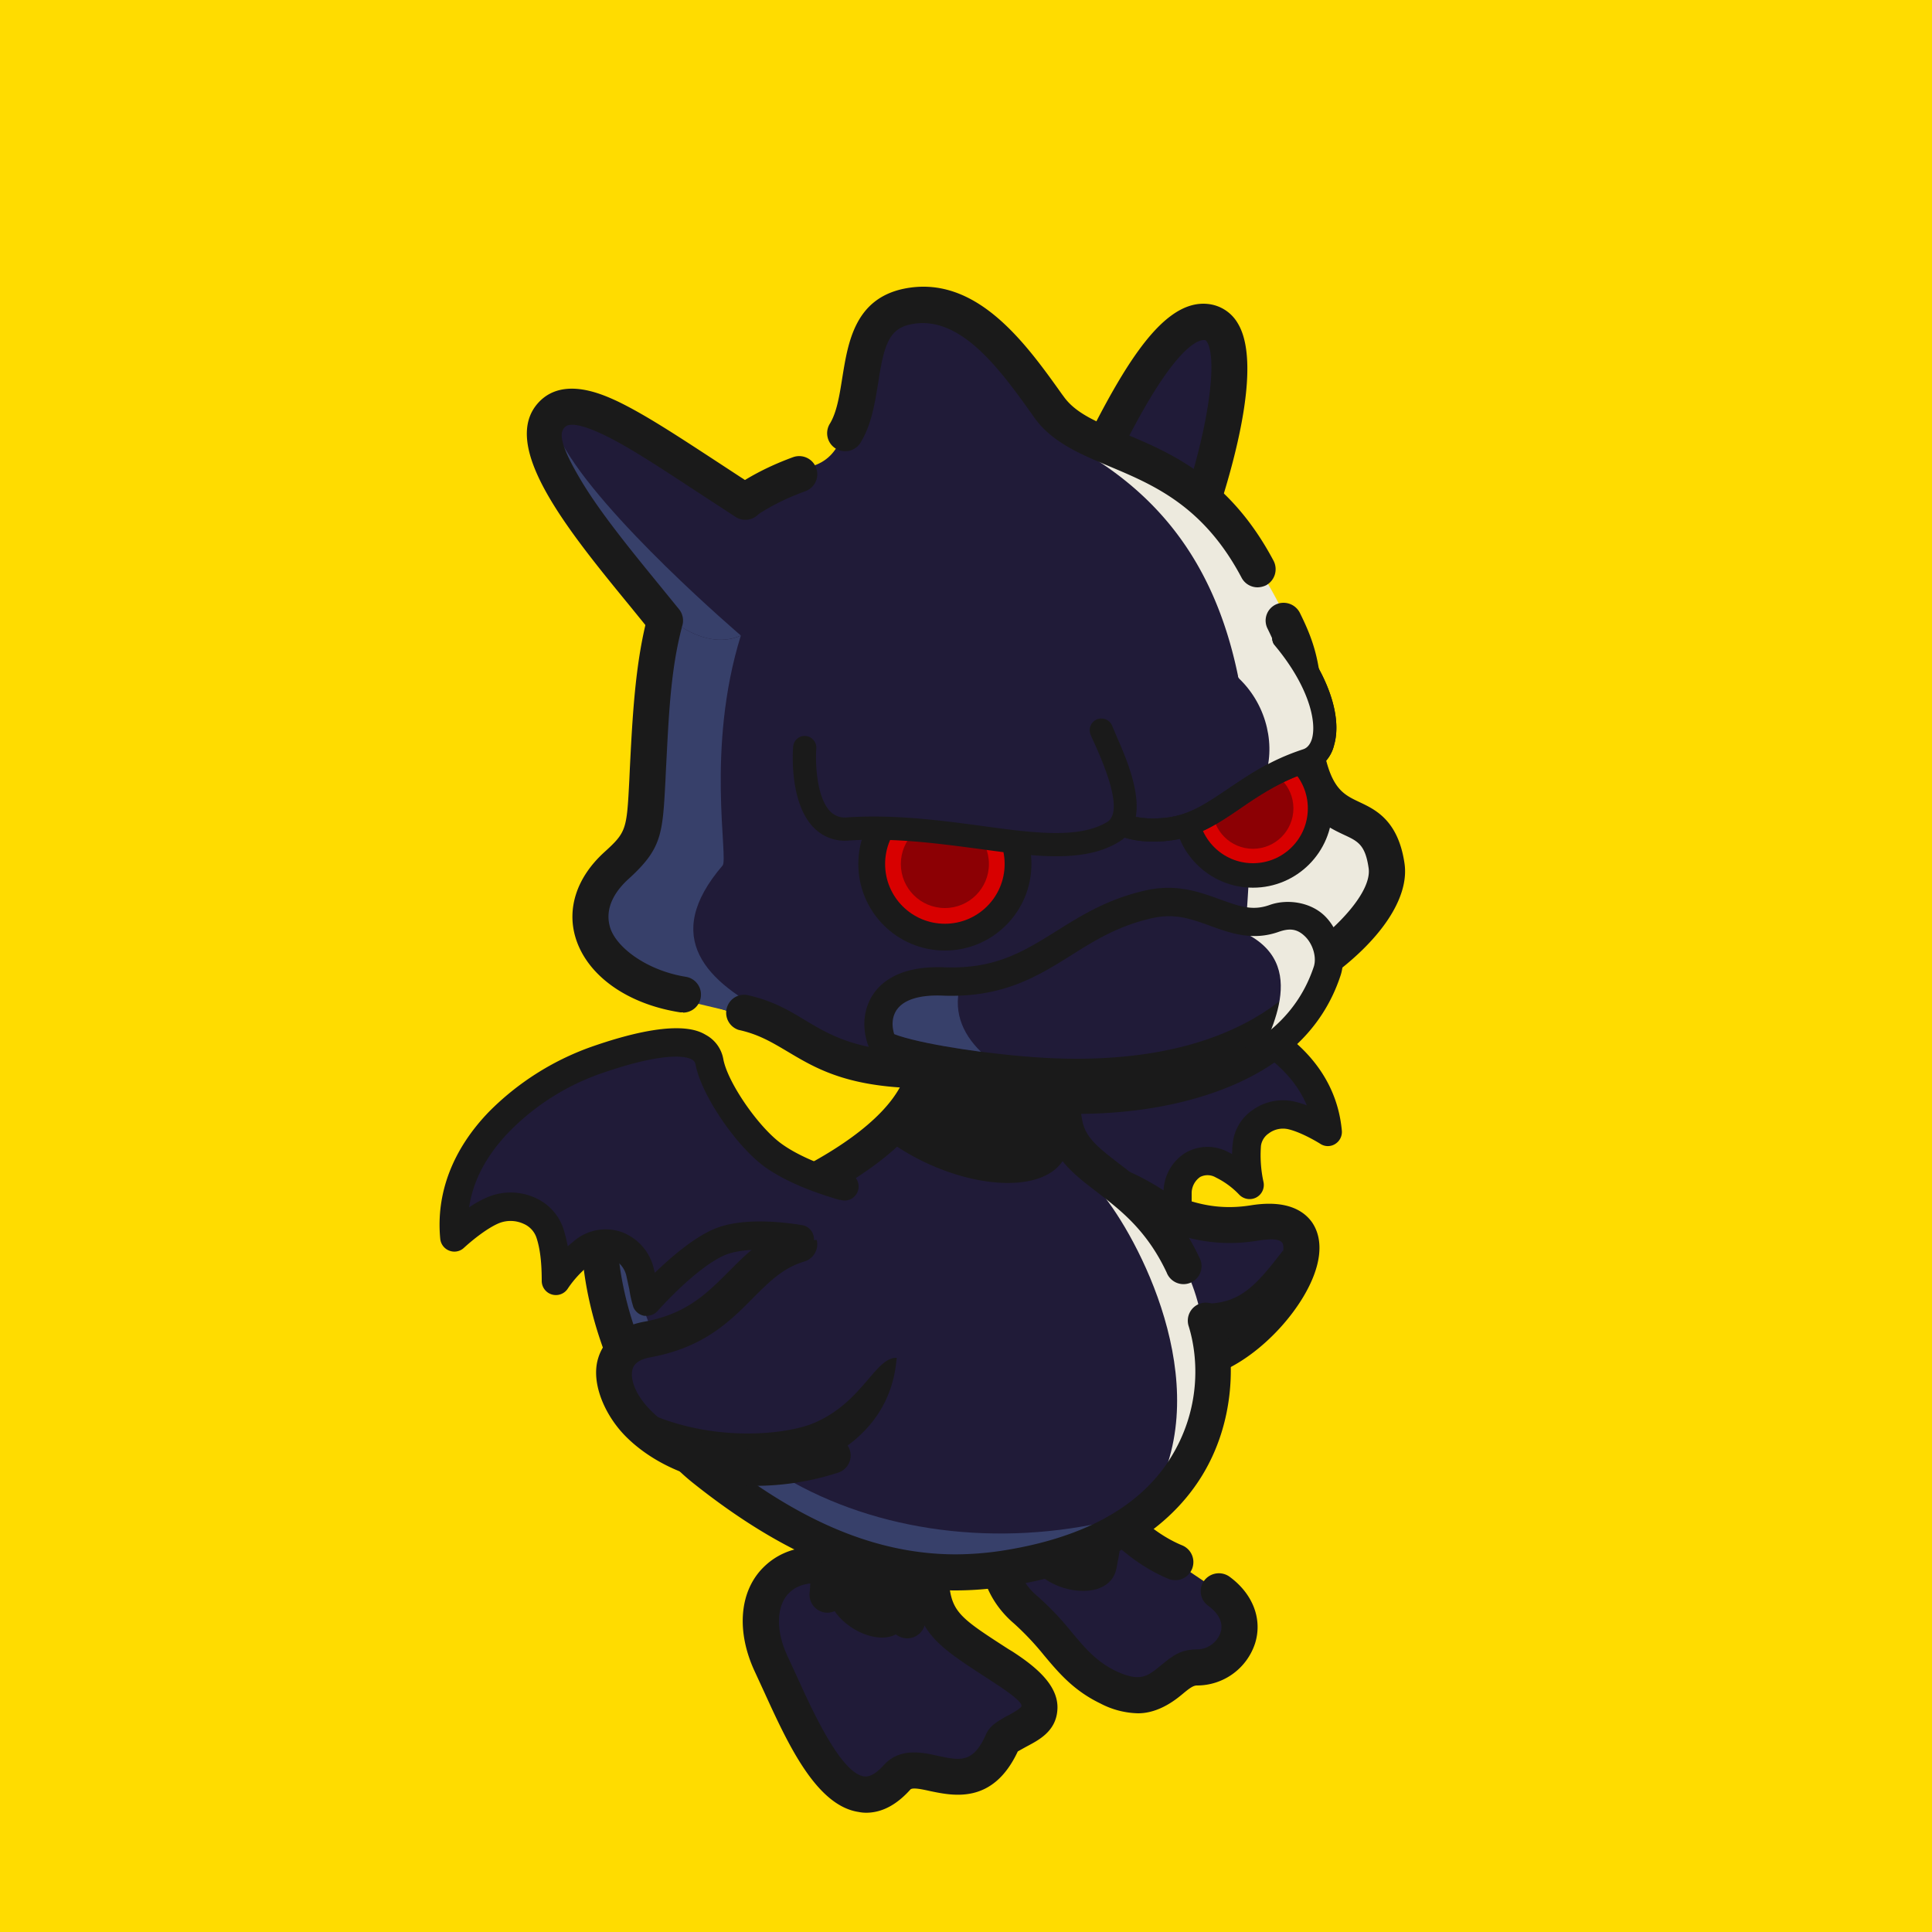 <svg xmlns="http://www.w3.org/2000/svg" xmlns:xlink="http://www.w3.org/1999/xlink" viewBox="0 0 750 750"><style>.I{fill:#1a1a1a}.J{fill:#201b38}.K{fill:#37406a}.L{fill:#edeade}</style><path d="M0 0h750v750H0z" fill="#ffdc00"/><path d="M473.1 617.7c15.4 11 6.6 29.4-8.6 29.6-10.8.1-13.3 17.7-34.3 7.7-14.9-7.1-18.8-18.8-32-30-22.9-19.5-6.2-54.8 23-51 0 0 13.2 23.5 35.1 32.4" class="J"/><g class="I"><path d="M441.8 665.1a32.9 32.9 0 0 1-14.6-3.8c-10.4-5-16.2-11.9-21.9-18.7a108.6 108.6 0 0 0-11.6-12.3c-12.7-10.8-16.6-27.3-10.1-42s21.8-23.4 38.5-21.2l3.5.4 1.7 3.1c.1.2 12.4 21.4 31.6 29.3a7 7 0 1 1-5.3 13c-18.9-7.8-31.7-24.9-36.5-32.2h-.2a22.2 22.2 0 0 0-20.5 13.3c-3.2 7.1-3.2 17.6 6.4 25.7a112.1 112.1 0 0 1 13.3 14c5.3 6.3 9.5 11.3 17.1 15 9.4 4.4 12.3 2 17.1-1.9s7.7-6.4 14.1-6.5a9.8 9.8 0 0 0 9.4-6.5c1.2-3.6-.5-7.3-4.7-10.4a6.9 6.9 0 0 1-1.7-9.7 7.1 7.1 0 0 1 9.8-1.7c9.1 6.6 13 16.5 10 26a23.7 23.7 0 0 1-22.6 16.3c-1.4 0-3 1.2-5.4 3.2s-9.1 7.6-17.4 7.6z"/><path d="M398.4 602.9c-3-15-8.4-24.6 8-30 6-2 23 0 26 10s4 11 1 26-32 9-35-6z"/></g><path d="M361.2 612c1 18 6.6 21.2 28 35 31 20 2.2 24.1 0 29-12 27-32 4-41 14-21.4 23.8-38.4-22.2-48.7-43.9-13-27.2 5.7-47.1 32.5-34.8" class="J"/><g class="I"><path d="M336.2 703.7a14.3 14.3 0 0 1-2.9-.3c-16.6-2.5-27.7-27-36.7-46.7l-3.5-7.6c-7.3-15.5-6.2-31.1 3.1-40.5s23.6-10.6 38.7-3.7l-5.8 12.7c-9.6-4.3-18.1-4-22.9.9s-5.2 14.5-.4 24.6l3.6 7.8c5.9 13 16.9 37.3 26 38.7 2.2.3 4.7-1.1 7.6-4.3 6.2-6.9 14.8-5.1 21-3.7 8.9 1.9 13.8 2.9 18.8-8.4 1.5-3.4 4.7-5.1 8-7 1.6-.8 4.7-2.5 5.6-3.6s-2.3-4.1-11-9.7l-1.5-1c-20.7-13.4-28.5-18.4-29.7-39.5l14-.8c.8 14 3.3 15.7 23.3 28.6l1.5.9c8.3 5.4 17.8 12.7 17.5 22.1s-8.2 12.7-12.9 15.3l-2.5 1.4c-9.6 20.5-24.8 17.3-34 15.4-3.1-.7-6.9-1.5-7.7-.6-5.4 6-11.1 9-17.2 9z"/><path d="M321.2 619c-3-15-1.2-77.1 12.3-87.8 15.9-12.4 22.7-10.4 36.1 15.7 4.4 8.7-14.4 66.1-17.4 81.1s-28 6-31-9z"/><path d="M352.2 636a7.1 7.1 0 0 1-4.7-1.8c-8.7-7.8-2.9-26.5 7.3-56.3 3.5-10.3 8.3-24.3 8.2-28.5-2.5-5-9.1-17.5-13.7-18.5-2.1-.5-5.9 1.5-11.5 5.8-1 .8-4.4 4.8-6.6 22.9-1.5 12.5-1.8 27.4-2.1 39.4-.2 8.6-.4 16.1-.9 20.8a7.1 7.1 0 0 1-7.8 6.2 7 7 0 0 1-6.1-7.8c.4-4.1.6-11.2.8-19.5.8-35.7 2.4-63.7 14.1-73 7-5.5 14.6-10.3 23-8.5s16 11.7 23.6 26.5c3 5.9.4 14.8-7.8 38.7-4.3 12.7-12.3 36.2-10.6 41.9a7 7 0 0 1 0 9.4 7.1 7.1 0 0 1-5.2 2.3zm10.8-86.9z"/></g><path d="M429.5 457.7c20 12 35.6 20.5 57.2 17 43.3-7 1 57-29.3 54" class="J"/><g class="I"><path d="M498.1 485.4c-10.4 13.5-16.4 20.4-29.7 20.7-3.8.1-3.5 9.2 1.4 12.2 7.9 4.8 31.7-10.9 28.3-32.9z"/><path d="M459.5 535.8h-2.8a7 7 0 1 1 1.4-14c11.6 1.2 27.9-12.2 35.8-25.5 4.5-7.6 4.8-12.5 3.9-13.8s-3.3-1.9-10-.8c-25.2 4-43.8-7.1-61.9-17.9a7 7 0 1 1 7.1-12c20.2 12 33.8 19.1 52.6 16.1 14.3-2.3 20.8 2.4 23.8 6.7 4.7 7 3.5 17.2-3.5 28.9-9.6 16-28.8 32.3-46.4 32.3z"/></g><path d="M383.8 445.4c2 .7 15.6-4.9 22.9-12.9s14.7-25.2 14.7-34.2 15.9-10.7 37.1-7.6 54.1 17.7 57 48.7c-3.5-2.2-9.7-5.5-14.6-6.5-7.7-1.5-16 3.6-16.9 11.3a55.8 55.8 0 0 0 1.1 15.8 37.1 37.1 0 0 0-10.6-7.7c-8.7-4.6-17 1.5-17.4 10.4-.1 3.5.1 8.1-.2 9.8 0 0-15.4-12-27-14.8-6.9-1.6-16.8.4-26.8 4" class="J"/><path d="M456.9 478a5.4 5.4 0 0 1-3.4-1.2c-4-3.1-16.4-11.7-24.9-13.7-5.1-1.3-13.5.1-23.6 3.8a5.5 5.5 0 1 1-3.8-10.4c8.6-3.1 20.8-6.4 30-4.1 6.8 1.6 14.7 6 20.5 9.7a18.1 18.1 0 0 1 8.7-14.7 17.1 17.1 0 0 1 16.7 0l1.2.6a31.5 31.5 0 0 1 .3-4.4 17.7 17.7 0 0 1 7.4-12.5 20.2 20.2 0 0 1 15.9-3.6 36.8 36.8 0 0 1 5.4 1.6c-8.3-19.9-32.8-30.5-49.6-33-23.2-3.4-29-.1-30.3 1a1.2 1.2 0 0 0-.5 1.2c0 10.3-8 29.1-16.1 37.9s-23 16.4-28.8 14.4a5.5 5.5 0 0 1-3.4-7 5.5 5.5 0 0 1 5.7-3.7c2.7-.5 12.7-5 18.4-11.1s13.2-22.8 13.2-30.5a12.2 12.2 0 0 1 4.3-9.5c6.2-5.4 18.7-6.6 39.1-3.6s58.3 17.9 61.6 53.7a5.5 5.5 0 0 1-2.6 5.2 5.3 5.3 0 0 1-5.8-.1c-3.4-2.1-8.8-4.9-12.7-5.7a9.2 9.2 0 0 0-7.3 1.7 7 7 0 0 0-3 4.8 48.6 48.6 0 0 0 1 14.1 5.5 5.5 0 0 1-2.9 6 5.6 5.6 0 0 1-6.6-1.2 31.8 31.8 0 0 0-9-6.6 6.3 6.3 0 0 0-6.1-.2 7.7 7.7 0 0 0-3.3 6.1v4.3a33.5 33.5 0 0 1-.3 6.2 5.4 5.4 0 0 1-3.5 4.1 4.1 4.1 0 0 1-1.9.4z" class="I"/><path d="M268.9 568.6c-27.5-24.4-51.9-87.6-26-121 14-18 51.9 15.8 65 11 86-31 45-76 45-76s-16.3-29.8 23-31 22.5 73.8 42.5 91c55 47 84.5 124 1.5 158-38.5 15.8-107 7-151-32z" class="J"/><path d="M342.5 441a53.7 53.7 0 0 0 12.9-13.1s17-32.5 32-31.3c22.1 1.6 22.1 30.6 27.8 43.4 1.3 27.1-43.6 23.8-72.7 1z" class="I"/><path d="M302.2 589c-79.6-41.5-68-115.6-59.9-127.8-.7 101.4 95.7 149.4 186 129.8-14.1 6.5-62.8 33.5-126.1-2z" class="K"/><path d="M450.1 576.3c20.8-44.6-11.2-100.6-23.6-114.4 18.1.6 36.3 27.9 39.8 49.7s8.3 47.3-16.2 64.7z" class="L"/><path d="M370.9 617.4c-33.8 0-66.7-13.6-102.1-41.9-32.4-26-48.8-82.3-41.3-113.5 3.3-13.8 11.2-22.6 22.3-24.9 9.5-1.9 19.2 2.8 29.3 7.9 12.9 6.4 25.1 12.4 36.7 5.9 22.4-12.5 35.1-25.7 36.7-38a21.2 21.2 0 0 0-5.7-17.1l-.8-.8-.5-.9a32.4 32.4 0 0 1-3.3-8.9c-1.7-7.1-1-13.7 2-19 4.9-8.5 15-13 30.2-13.5 17-.5 29 7.3 35.9 23.2 5.4 12.5 6.7 28 7.9 41.7.5 6.3 1 12.3 1.9 17.2 1.2 6.6 5.7 10.3 14.3 16.9s22 16.9 31.1 36.3a7 7 0 1 1-12.6 6c-7.7-16.4-18-24.3-27-31.2s-17.4-13.3-19.6-25.6c-.9-5.4-1.5-11.7-2.1-18.4-2.6-30.9-6.3-52.8-29.4-52.1-9.6.3-16.2 2.6-18.4 6.4s-.4 10.6 1 13.6a35.4 35.4 0 0 1 9 27.7c-2.1 17.2-16.8 33.6-43.8 48.7-18 10.1-35.6 1.4-49.7-5.6-7.9-3.9-15.5-7.6-20.3-6.6s-9.5 6-11.5 14.3c-6.4 26.5 9.2 77.5 36.5 99.3 32.8 26.3 62.9 38.9 93.5 38.9a123 123 0 0 0 17.1-1.3c31.8-4.8 54-16.8 66-35.8s11.1-38.9 7.3-51.3a7 7 0 1 1 13.4-4c4.6 15.1 5.1 40.7-8.8 62.7s-39.8 36.8-75.8 42.2a127.7 127.7 0 0 1-19.4 1.5z" class="I"/><path d="M323.2 565c-64.8 25.8-106-38.8-72-45s41.6-36.5 59-37c16.9-3.6 31.8 5.3 35.7 21.2 6.8 27.5-.8 48-22.7 60.8z" class="J"/><g class="I"><path d="M316 552.4c-10.5 4.5-39.2 7.8-65.4-4.3 3.3 5.5 21.1 25.4 56.1 21.7a86.7 86.7 0 0 0 16.5-4.8c15.3-8.9 23.6-21.6 24.9-37.9-8.4-.2-13.2 17.3-32.1 25.3z"/><path d="M293.8 576.8a81.8 81.8 0 0 1-17.9-1.9c-12.9-2.8-24.6-8.9-32.9-17.2s-13.7-21-10.8-30.4c1.3-4.4 5.4-11.9 17.8-14.2 16.4-3 24.2-10.8 32.5-19.1s14-14.1 25.7-17.7a7 7 0 0 1 4.1 13.4c-8.4 2.5-13.7 7.9-19.9 14.1-9 9.1-19.1 19.3-39.9 23.1q-5.9 1.1-6.9 4.5c-1.1 3.5.7 9.9 7.3 16.4 11.8 11.8 35.9 20.7 68.2 10.5a7.1 7.1 0 0 1 8.8 4.6 7 7 0 0 1-4.6 8.8 105.1 105.1 0 0 1-31.5 5.1z"/></g><path d="M468.2 120c19.6 2.1 3 61-9 91-4.8 12.1-10 42-37 34-14.6-4.3-23-20-7-50 11-20.6 34-77 53-75z" class="J"/><path d="M431 258.4a36.6 36.6 0 0 1-10.8-1.7 27.6 27.6 0 0 1-18.3-15.9c-4.8-11.4-2.4-26.2 7.1-44.1 2-3.6 4.3-8.4 7-13.9 17.8-36.6 34.1-66.8 52.9-64.8a15.2 15.2 0 0 1 11.6 7.5c13.4 22.1-13.6 90.2-14.8 93.1s-1.3 3.5-2 5.6c-3.9 11.6-11.4 34.2-32.7 34.2zM467.3 132c-1.5 0-7 1.2-17.5 17.3-7.8 11.9-15.3 27.3-21.3 39.7l-7.1 14.3c-7.2 13.6-9.6 25-6.6 32.1 1.6 3.9 4.8 6.5 9.4 7.9 14.2 4.2 19.8-4.2 26.3-23.5.7-2.3 1.5-4.5 2.2-6.4 15.4-38.4 20.6-72.7 15.9-80.6-.5-.8-.7-.8-1.1-.8h-.2z" class="I"/><path d="M264.8 387.8c-20-4-50-24-26-52 11.6-13.5 13.9-12.3 12.1-33.9-3.2-41.1 5.5-101.3 64.9-121.1 24-8 4.6-53.9 31-62s46.8 20.5 60 39c15 21 48 18 70 48 16.4 22.3 27.8 30.2 30 87.4 7 34 26 13.6 31 42.6 3.5 19.9-36.7 60-117.4 72.9-112.6 18.1-99.6-9.7-155.6-20.9z" class="J"/><path d="M460.3 189.4c16.6 13 35.7 36.9 44.7 65.8 5.1 16.4-3.6 41.5 5.7 50.6 39.5 38.9 26.8 45.7 9.8 53.6a29.3 29.3 0 0 1-9.4.9c-5-.6-14.7-6.2-27.3-3.7 6.5-86.1-4.3-149.3-67.4-183.5Z" class="L"/><path d="M287.6 246.7c-13.7 44-4.7 86.6-7.1 89.3-24 28-6.4 45.3 19.6 58.3 0 0-1.5 1.1-5.8.6s-13.6-3-26.1-5.9c-20-4-49-27.5-25-55.5 11.5-13.4 13.8-12.2 12.1-33.9-1.2-15.4-2.1-42.6 6.9-61.6Z" class="K"/><path d="M488.2 228a7 7 0 0 1-6.2-3.7c-14.8-28-34.3-36.1-51.4-43.3-11.4-4.8-22.2-9.3-29.1-18.9l-.6-.9c-12.5-17.5-28.1-39.3-47.3-35.3-8.6 1.7-10.5 8.3-12.7 22.8-1.3 7.9-2.6 16.1-6.7 22.9a7 7 0 1 1-12-7.2c2.7-4.5 3.7-11 4.8-17.9 2.2-13.5 4.8-30.4 23.8-34.4 28.1-5.8 47.4 21.2 61.5 41l.6.8c4.6 6.5 12.8 9.9 23.1 14.2 18.3 7.6 41.2 17.2 58.4 49.6a7.1 7.1 0 0 1-2.9 9.5 8 8 0 0 1-3.3.8zm-128 194.5c-30.6 0-43.1-7.5-54.5-14.3-6.1-3.6-11.2-6.7-19-8.4a7 7 0 0 1 3-13.6c10 2.1 16.7 6.1 23.1 10 15.1 9 32.2 19.2 106.8 5.9 34.7-6.2 65.7-18 87.1-33.2 12.8-9 25.9-22.9 24.6-31.9s-4.1-10.4-9.5-12.9c-7.2-3.4-17.1-7.9-21.5-29.2v-1.2c-1-31-2-37-8.2-49.6a6.9 6.9 0 0 1 3.1-9.4 7.1 7.1 0 0 1 9.4 3.2c7.7 15.5 8.7 23.7 9.6 54.7 3 13.9 7.7 16 13.6 18.8s14.9 6.9 17.4 23.6c2.1 13.5-9.3 30.4-30.3 45.3-16.3 11.6-45.6 27.2-92.8 35.6-26.6 4.7-46.5 6.6-61.9 6.6zm-95-29.5h-1.1c-20.7-3.2-36.3-14.4-40.7-29.1-3.4-11.4.6-23.4 11.1-33 8.7-7.9 8.8-8.7 9.8-28.1l.2-4.4c1.3-25.6 2.6-49.8 10.6-70.8 9.2-24.2 26.5-40.5 52.7-50.1a7.023 7.023 0 1 1 4.8 13.2c-22.5 8.2-36.6 21.5-44.4 41.9s-8.4 42.1-9.7 66.6l-.2 4.3c-1.1 20.5-1.4 26-14.4 37.8-4.5 4.1-9.4 10.7-7.1 18.6s14.4 16.9 29.5 19.3a7 7 0 0 1-1.1 13.9z" class="I"/><path d="M301.3 232.8c-13.6 24.4-33.2 16.2-47.3 2.1-22.2-22.3-47.9-64.2-39.4-73.5 10.5-11.6 59.6 25.9 76.6 37.6s16.6 22 10.1 33.8z" class="J"/><path d="M287.6 246.7c-11.3 5-23.8-2-33.6-11.8-19.1-19.2-40.9-70.1-36.1-63.3 15.4 28.8 69.7 75.1 69.7 75.1z" class="K"/><g class="I"><path d="M258.1 247.9a7 7 0 0 1-5.4-2.6l-7.8-9.6c-24.1-29.4-51.4-62.7-35.8-79.5 9.5-10.2 24.9-3 30-.7 10.4 4.9 22.8 13 37.2 22.4l16.5 10.8a7 7 0 1 1-7.5 11.8l-16.7-10.9c-13.9-9.1-25.9-17-35.3-21.3-7.3-3.4-12.3-4.3-14-2.5s-3.3 5 7.1 22.1c7.7 12.5 19.2 26.5 29.3 38.9l7.9 9.7a7 7 0 0 1-5.5 11.4zM348.2 410c-14.9-9.5-6.1-29 21-29 24 0 35.3-19.4 67-26 24-5 40 5.8 60 2s19.5 11.9 18 22c-2 14-10 24-47 39-34 13.8-89 11-119-8z"/><path d="M428.2 426s-40 6-74-10c-20.8-9.8-14-32 5-34 5.1-.5 14-1 14-1-8.9 26.7 27.1 44.1 55 45z"/></g><path d="M514.2 368.3s-19.8 46.9-107.9 42.4c-23-1.2-64.4-7.2-64.4-13 0-1.4 3.3-11.6 10.1-13.7 18.9-5.5 57.6-11.4 57.6-11.4 28.6-20.9 57.4-22.7 79.7-15.3 10.3 3.5 21.5-3.7 24.9 11z" class="J"/><path d="M373.2 381s-7.9.4-13.1.9L352 384l-1 .4-2.5 1.6c-4.4 3.6-6.6 10.6-6.6 11.7 0 4 19.3 8 38.9 10.6-7.5-7.3-11.2-16.5-7.6-27.3z" class="K"/><path d="M499.9 402.3s2.6 4-11.8 10.2c4.5-11.9 22.4-40.7-9.3-52.2-4.9-1.8 9.6-2 9.6-2 44.5-8.9 24.2 31 11.5 44z" class="L"/><g class="I"><path d="M418.3 432.4c-23.2 0-47-4.1-68.1-12.3-9.9-3.8-16.5-16.2-14.2-27a20 20 0 0 1 9.4-13.2c5.3-3.3 12.4-4.7 21-4.4 19.9.8 30.9-6.1 43.6-14 9.9-6.2 20.1-12.6 35-15.9 11.8-2.6 20.7.7 28.5 3.5s12.7 4.6 19.4 2.2 15.8-1.2 21.4 4.3 8.6 15.7 6.1 23.1c-7 21.3-23.7 36.6-49.4 45.5-15.8 5.5-34 8.2-52.7 8.2zm-64.1-22.5c35.8 13.8 80.2 15.4 113.2 3.9C490 406 504 393.3 510 375.3c1.2-3.6-.3-8.8-3.4-11.8s-6-3.2-10.1-1.8c-10.3 3.7-19 .5-26.7-2.3s-13.8-4.9-22.4-3c-13.1 2.9-22.5 8.7-31.5 14.4-13.1 8.2-26.6 16.6-49.9 15.7-6.5-.3-17.6.5-19.3 8.9-1.1 5.5 2.5 12.5 7.5 14.5z"/><circle cx="486.4" cy="313.8" r="30.8"/></g><circle cx="486.4" cy="313.8" r="21.3" fill="#d80000"/><circle cx="486.4" cy="313.8" r="15.7" fill="#8c0004"/><path d="M498.3 247.7c19.1 22.7 19.9 43.9 8.8 47.5-25.4 8.3-34.4 24.4-53.6 26.6-9.2 1.1-23.1.4-27.1-11.8" class="J"/><use xlink:href="#B" class="I"/><path d="M510.9 292.6s-5.7 3.4-20.1 9.6c4.5-11.9 1.4-28-9.7-38.7-3.7-3.6 18.6-16.5 18.6-16.5 9.9 16 20.8 33.2 11.2 45.6z" class="L"/><g class="I"><use xlink:href="#B"/><circle cx="366.8" cy="335.4" r="33.6"/></g><circle cx="366.8" cy="335.4" r="23.2" fill="#d80000"/><circle cx="366.8" cy="335.4" r="17.1" fill="#8c0004"/><path d="M312.4 290.2s-2.5 33 16.9 31.6c42.3-2.9 81.3 14.1 102.8 1.2 11.9-7.2-2.3-33.4-4.5-39.6" class="J"/><path d="M410 332.4c-9.1 0-19.3-1.4-30.2-2.9-15.3-2-32.7-4.4-50.2-3.2a16.9 16.9 0 0 1-13.6-4.9c-9.5-9.5-8.3-29.3-8.1-31.5a4.5 4.5 0 0 1 4.8-4.2 4.6 4.6 0 0 1 4.2 4.8c-.4 5-.1 19 5.5 24.6a7.9 7.9 0 0 0 6.6 2.2c18.4-1.2 36.3 1.2 52 3.3 20.3 2.8 37.8 5.1 48.8-1.5 6.7-4.1-1.5-22.8-4.6-29.8-.8-1.8-1.5-3.2-1.9-4.3a4.5 4.5 0 1 1 8.5-3.1l1.6 3.8c4.7 10.7 14.5 33 1 41.1-6.9 4.2-15.1 5.6-24.4 5.6z" class="I"/><path d="M327.2 460.6c-10.1-3-17.1-4.9-27.4-12.5s-22.4-25.7-24.4-36-20.7-8.8-44.4-.5-58.2 32.4-54.6 68.7c3.5-3.3 9.8-8.5 15.3-10.7 8.5-3.5 19.1.5 21.9 9.2 2 6.3 2.2 13.5 2.2 18.4a44.3 44.3 0 0 1 10.5-11.2c9-7.2 19.9-2 22.3 8.1.9 3.9 1.7 9.3 2.4 11.2 0 0 15.1-17.3 27.8-23 7.5-3.4 14.1-3.5 30.5-1.9 20.8 5.3 24.9-12.8 17.9-19.8z" class="J"/><path d="M251 510.8h-.9a5.7 5.7 0 0 1-4.2-3.3 44.1 44.1 0 0 1-1.6-7l-1.1-5a9.4 9.4 0 0 0-5.7-6.9c-2.6-.9-5.3-.3-7.8 1.8a41.1 41.1 0 0 0-9.2 9.7 5.5 5.5 0 0 1-10.2-2.8c0-7-.6-12.4-2-16.7a9 9 0 0 0-5-5.5 12.1 12.1 0 0 0-9.5-.3c-4.4 1.8-10.1 6.3-13.7 9.6a5.4 5.4 0 0 1-5.7 1.1 5.5 5.5 0 0 1-3.5-4.6c-1.7-17.6 4.8-34.7 18.9-49.3a105.9 105.9 0 0 1 39.4-25.1c33-11.6 42-6.4 44.9-4.7a13.3 13.3 0 0 1 6.7 9.4c1.7 9 13.4 26 22.3 32.6 5.8 4.3 15 8.4 25.9 11.5h.3a5.5 5.5 0 0 1 3.8 6.8 5.4 5.4 0 0 1-6.8 3.7h-.4c-12.2-3.5-22.4-8-29.4-13.1-11.1-8.3-24.3-27.8-26.5-39.5a2.7 2.7 0 0 0-1.4-1.9c-1.7-1-9.5-3.6-35.8 5.6a92.6 92.6 0 0 0-35.1 22.4q-13.3 13.8-15.6 29.4a42.5 42.5 0 0 1 7.5-4.1 23.1 23.1 0 0 1 18.4.5 20 20 0 0 1 10.8 12.2 56.2 56.2 0 0 1 1.6 6.5l2.5-2.1a19 19 0 0 1 18.2-3.5 20 20 0 0 1 12.8 14.7l.3 1.2c5.9-5.7 14.4-13.1 22.3-16.7 9.9-4.5 24.4-3.5 34.9-1.8a5.5 5.5 0 0 1 4.5 6.3 5.6 5.6 0 0 1-6.3 4.6c-12.6-2.1-22.8-1.7-28.6.9-11.4 5.2-25.7 21.5-25.8 21.6a5.7 5.7 0 0 1-4.2 1.8z" class="I"/><defs><path id="B" d="M447.7 326.7c-13.2 0-22.3-5.4-25.5-15.3a4.5 4.5 0 1 1 8.5-2.8c1.7 5 6.8 10.6 22.3 8.8 8.9-1.1 15.3-5.5 23.5-11s16.5-11.3 29.3-15.5c.6-.2 2.5-.8 3.5-4.1 2-7.1-1.7-21-14.4-36.2a4.6 4.6 0 0 1 .6-6.4 4.5 4.5 0 0 1 6.3.6c13.3 15.9 19.4 32.9 16.1 44.4a14.2 14.2 0 0 1-9.4 10.3c-11.5 3.8-19.4 9.1-27 14.3s-16.3 11.2-27.4 12.5a48.8 48.8 0 0 1-6.4.4z"/></defs></svg>